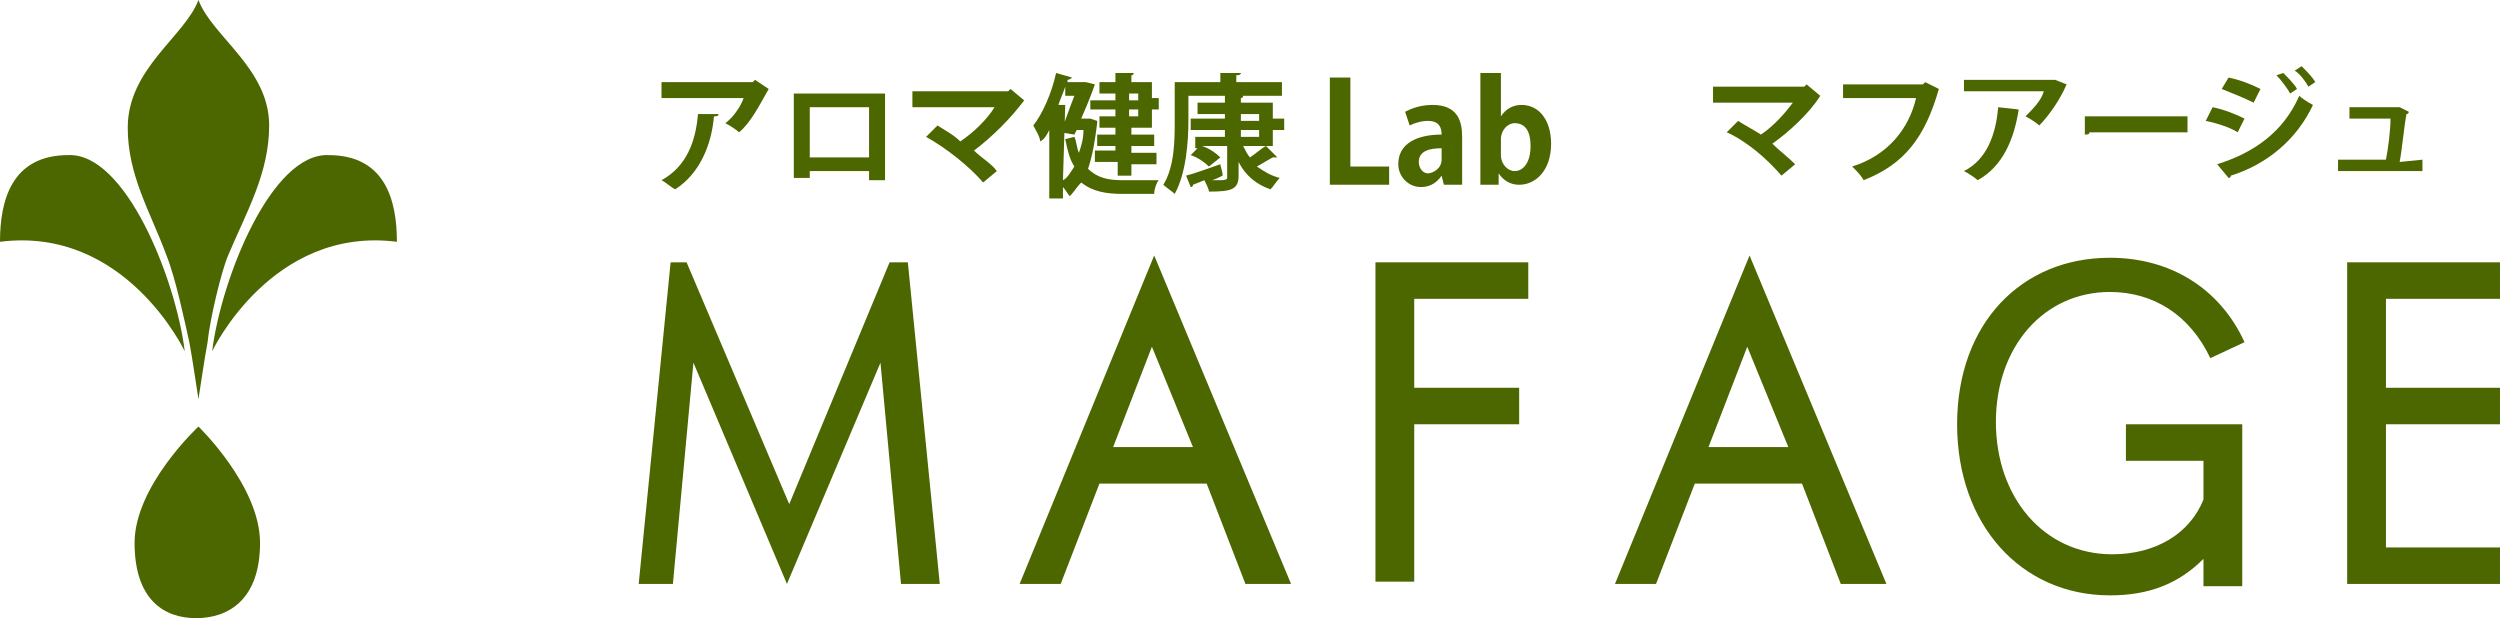 <?xml version="1.0" encoding="UTF-8"?><svg id="_レイヤー_2" xmlns="http://www.w3.org/2000/svg" viewBox="0 0 109.6 27.1"><defs><style>.cls-1{fill:#4c6600;stroke-width:0px;}</style></defs><g id="_レイヤー_1-2"><path class="cls-1" d="m8.1,15.4S5.5,9.9,0,10.6c0-1.8.5-3.8,3-3.8,2.5-.1,4.7,5.4,5.1,8.6Z"/><path class="cls-1" d="m9.3,15.4s2.6-5.5,8.1-4.8c0-1.8-.5-3.8-3-3.8-2.5-.1-4.7,5.4-5.1,8.6Z"/><path class="cls-1" d="m8.7,0c-.6,1.6-3.1,3-3.1,5.6,0,2.1,1,3.7,1.7,5.6.4,1,.8,2.9,1,3.8.1.5.4,2.5.4,2.5,0,0,.3-2,.4-2.5.1-1,.6-3.1.9-3.8.8-1.9,1.8-3.6,1.8-5.7,0-2.5-2.5-3.9-3.1-5.5Z"/><path class="cls-1" d="m5.9,23.8c0-2.5,2.8-5.1,2.8-5.1,0,0,2.7,2.6,2.7,5.1s-1.4,3.3-2.8,3.3c-1.4,0-2.7-.8-2.7-3.3Z"/><path class="cls-1" d="m39.5,25.6l-.9-9.7-4.1,9.7-4.1-9.7-.9,9.7h-1.5l1.4-14.1h.7l4.5,10.6,4.4-10.6h.8l1.4,14.1h-1.7Z"/><path class="cls-1" d="m54.6,25.6l-1.7-4.4h-4.7l-1.7,4.4h-1.8l5.9-14.4,6,14.4h-2Zm-4.1-10.4l-1.7,4.4h3.5l-1.8-4.4Z"/><path class="cls-1" d="m62,13.1v3.9h4.6v1.6h-4.6v6.9h-1.7v-14h6.7v1.6h-5Z"/><path class="cls-1" d="m80.7,25.6l-1.7-4.4h-4.7l-1.7,4.4h-1.8l5.9-14.4,6,14.4h-2Zm-4.1-10.4l-1.7,4.4h3.5l-1.8-4.4Z"/><path class="cls-1" d="m96.9,15.7c-.9-1.9-2.5-2.9-4.4-2.9-2.9,0-5,2.4-5,5.7s2.1,5.8,5.1,5.8c1.9,0,3.4-.9,4-2.4v-1.7h-3.4v-1.6h5.1v7.1h-1.7v-1.2c-1.1,1.1-2.4,1.6-4.1,1.6-3.9,0-6.7-3.1-6.7-7.5s2.8-7.3,6.7-7.3c2.6,0,4.8,1.3,5.9,3.7l-1.5.7Z"/><path class="cls-1" d="m102.9,25.6v-14.1h6.7v1.6h-5v3.9h5v1.6h-5v5.4h5v1.6h-6.7Z"/><path class="cls-1" d="m79.8,4.2h0c-.5.8-1.4,1.6-2.1,2.1.3.3.7.6,1,.9l-.6.5c-.6-.7-1.5-1.5-2.4-1.9l.5-.5c.3.2.7.4,1,.6.6-.4,1.1-1,1.4-1.4h-3.5v-.7h4l.1-.1.6.5Z"/><path class="cls-1" d="m85,3.9q0,.1,0,0c-.6,2.1-1.5,3.3-3.3,4-.1-.2-.3-.4-.5-.6,1.6-.5,2.5-1.7,2.8-3h-3.2v-.6h3.5l.1-.1.6.3Z"/><path class="cls-1" d="m90.6,3.7h0c-.3.7-.8,1.4-1.2,1.8-.1-.1-.4-.3-.6-.4.3-.3.7-.7.8-1.1h-3.5v-.5h4l.5.2Zm-2.1,1.1c0,.1-.1.1,0,0-.2,1.3-.7,2.5-1.8,3.1-.1-.1-.4-.3-.6-.4,1-.5,1.4-1.6,1.5-2.8l.9.1Z"/><path class="cls-1" d="m91.4,5.1h4.5v.7h-4.3c0,.1-.1.1-.2.1v-.8Z"/><path class="cls-1" d="m97,4.7c.5.1,1,.3,1.4.5l-.3.6c-.3-.2-.9-.4-1.4-.5l.3-.6Zm.2,2.5c1.6-.5,2.9-1.4,3.6-3,.1.1.4.3.6.4-.7,1.5-2,2.6-3.6,3.1q0,.1-.1.1l-.5-.6Zm.5-3.8c.5.1,1,.3,1.4.5l-.3.6c-.4-.2-.9-.4-1.4-.6l.3-.5Zm2.4-.2c.2.2.5.5.6.7l-.3.2c-.1-.2-.4-.6-.6-.8l.3-.1Zm.8-.3c.2.2.5.5.6.7l-.3.2c-.1-.2-.4-.6-.6-.7l.3-.2Z"/><path class="cls-1" d="m106.2,7v.5h-3.7v-.5h2.1c.1-.5.2-1.3.2-1.8h-1.8v-.5h2.2l.4.2s0,.1-.1.1c-.1.5-.2,1.6-.3,2.1l1-.1h0Z"/><path class="cls-1" d="m33.7,3.9h0c-.4.7-.8,1.5-1.3,1.9-.1-.1-.4-.3-.6-.4.4-.3.7-.8.8-1.1h-3.6v-.7h4l.1-.1.6.4Zm-2.2,1.1c0,.1-.1.1-.2.1-.1,1.2-.6,2.5-1.7,3.2-.2-.1-.4-.3-.6-.4,1.1-.6,1.5-1.7,1.6-2.9h.9Z"/><path class="cls-1" d="m38.8,4.1v3.8h-.7v-.4h-2.6v.3h-.7v-3.7h4Zm-.7,2.8v-2.2h-2.6v2.2s2.6,0,2.6,0Z"/><path class="cls-1" d="m44.9,4.4h0c-.6.8-1.4,1.6-2.2,2.2.3.3.8.6,1,.9l-.6.5c-.6-.7-1.6-1.5-2.5-2l.5-.5c.3.2.7.4,1,.7.6-.4,1.2-1,1.5-1.5h-3.6v-.7h4.2l.1-.1.6.5Z"/><path class="cls-1" d="m47.8,5.2l.3.1v.1c-.1.8-.2,1.4-.4,2,.4.4.9.5,1.5.5h1.6c-.1.1-.2.4-.2.6h-1.4c-.7,0-1.3-.1-1.8-.5-.2.2-.3.4-.5.6-.1-.1-.2-.3-.3-.4v.5h-.6v-3c-.1.2-.2.4-.4.5,0-.2-.2-.5-.3-.7.4-.5.8-1.4,1-2.3l.7.2s-.1.1-.2.1v.1h.8l.4.1s-.2.6-.6,1.5h.4Zm-1.1-.6h0l-.1,3.3c.2-.1.3-.3.5-.6-.2-.3-.3-.7-.4-1.2l.4-.1c.1.2.1.5.2.7.1-.3.2-.6.2-1h-.3l-.1.2-.6-.1c.2-.5.4-1.1.6-1.6h-.4v-.4c-.1.3-.2.5-.3.8h.3Zm2.2-.2v-.3h-.7v-.5h.7v-.4h.8q0,.1-.1.1v.3h.9v.7h.3v.5h-.3v.8h-.9v.3h1v.5h-1v.3h1.1v.5h-1.1v.5h-.6v-.6h-1v-.5h.9v-.2h-.8v-.5h.8v-.3h-.7v-.5h.7v-.3h-1.1v-.4h1.1Zm1-.3h-.4v.3h.4v-.3Zm0,1v-.3h-.4v.3s.4,0,.4,0Z"/><path class="cls-1" d="m55.8,6.4h-1.3c.1.2.2.4.3.5.3-.2.5-.4.7-.5l.5.5h-.2c-.2.1-.5.3-.7.4.3.2.6.4,1,.5-.1.1-.3.4-.4.5-.6-.2-1.1-.6-1.4-1.2v.6c0,.6-.3.7-1.3.7,0-.1-.1-.3-.2-.5l-.5.2q0,.1-.1.1l-.2-.5c.4-.1.9-.3,1.5-.5,0,.1.1.3.1.5-.2.1-.4.2-.5.2h.4q.3,0,.3-.1v-1.4h-1.1c.3.1.6.3.8.5l-.5.4c-.2-.2-.5-.4-.8-.5l.3-.3h-.1v-.5h1.3v-.3h-1.5v-.5h1.5v-.2h-1.2v-.5h1.2v-.3h-1.6v1.1c0,.9-.1,2.3-.6,3.2-.1-.1-.4-.3-.5-.4.5-.8.5-2,.5-2.8v-1.7h2v-.4h.9q0,.1-.2.1v.3h2v.6h-1.7c0,.1-.1.1-.1.1v.2h1.4v.7h.5v.5h-.5s0,.7,0,.7Zm-1.4-1.4v.3h.8v-.3h-.8Zm0,.7v.3h.8v-.3h-.8Z"/><path class="cls-1" d="m60.9,8.1h-2.6V3.4h.9v3.9h1.7s0,.8,0,.8Z"/><path class="cls-1" d="m64.1,7.3v.8h-.8l-.1-.4h0c-.2.3-.5.5-.9.5-.6,0-1-.5-1-1,0-.9.8-1.3,1.9-1.3,0-.3-.1-.6-.6-.6-.3,0-.6.1-.8.2l-.2-.6c.2-.1.6-.3,1.2-.3,1.1,0,1.3.7,1.3,1.4,0,0,0,1.3,0,1.3Zm-.9-.8c-.5,0-1,.1-1,.6,0,.3.2.5.4.5s.6-.2.6-.6v-.5Z"/><path class="cls-1" d="m65.8,5.1c.2-.3.5-.5.9-.5.8,0,1.3.7,1.3,1.7,0,1.2-.7,1.8-1.4,1.8-.4,0-.7-.2-.9-.5h0v.5h-.8V3.2h.9v1.9h0Zm0,1.7c0,.4.3.7.6.7.4,0,.7-.4.7-1.1,0-.6-.2-1-.7-1-.3,0-.6.3-.6.7v.7Z"/></g></svg>
